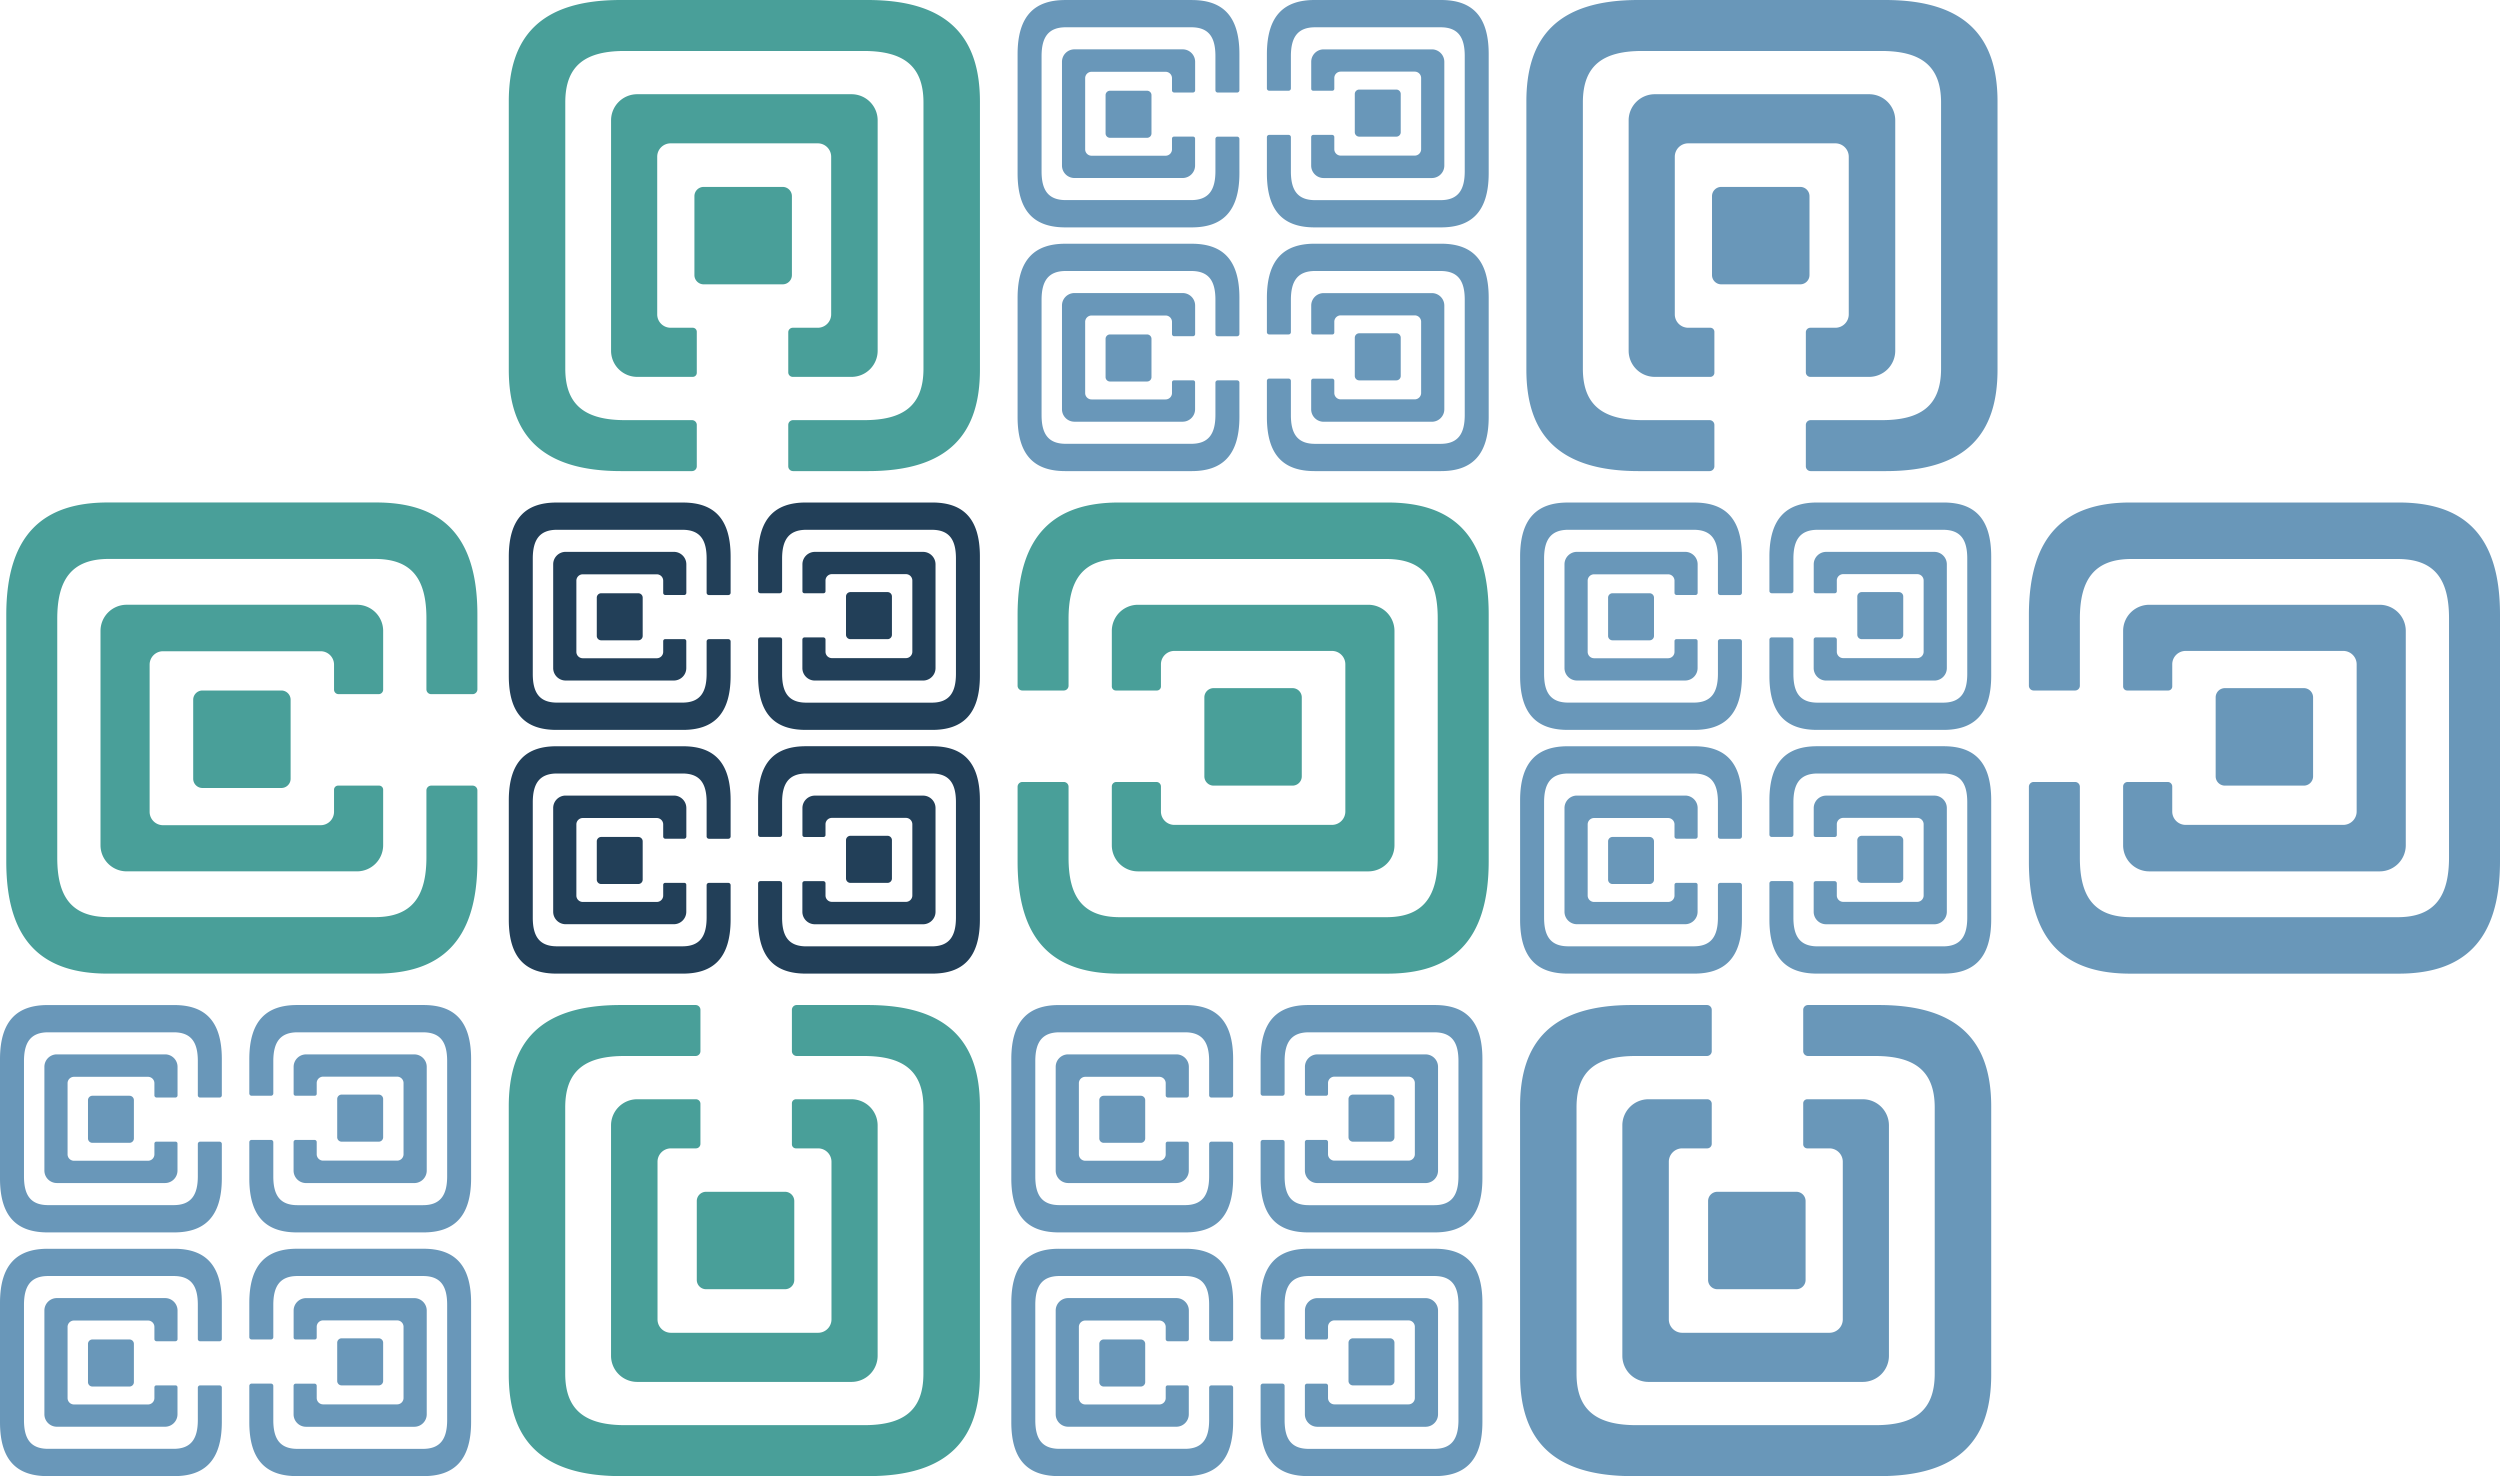 <svg xmlns="http://www.w3.org/2000/svg" xmlns:xlink="http://www.w3.org/1999/xlink" width="398" height="235" viewBox="0 0 398 235"><defs><clipPath id="b"><rect width="398" height="235"/></clipPath></defs><g id="a" clip-path="url(#b)"><g transform="translate(641 -551) rotate(90)"><g transform="translate(631 404)"><path d="M2270.538,110.978h-39.285c-13.009,0-17.818,6.067-17.818,16.15v42.7c0,10.084,4.888,16.15,17.9,16.15H2242.6a.764.764,0,0,0,.765-.764v-6.586a.764.764,0,0,0-.765-.764h-10.632c-6.149,0-9.539-2.206-9.539-8.193V127.285c0-5.986,3.311-8.192,9.461-8.192h38.022c6.15,0,9.541,2.206,9.541,8.192v42.386c0,5.987-3.312,8.193-9.462,8.193h-11.3a.765.765,0,0,0-.765.764v6.586a.765.765,0,0,0,.765.764h11.931c13.009,0,17.819-6.066,17.819-16.15v-42.7C2288.436,117.045,2283.548,110.978,2270.538,110.978Z" transform="translate(-2213.436 -110.978)" fill="#499f99"/><path d="M2271.889,166.59v-36.7a4.164,4.164,0,0,0-4.153-4.149H2233.6a4.164,4.164,0,0,0-4.153,4.149v36.7a4.164,4.164,0,0,0,4.153,4.149h8.849a.646.646,0,0,0,.646-.645v-6.53a.645.645,0,0,0-.646-.645h-3.528a2.133,2.133,0,0,1-2.127-2.126V135.688a2.133,2.133,0,0,1,2.127-2.126h23.44a2.133,2.133,0,0,1,2.127,2.126v25.106a2.133,2.133,0,0,1-2.127,2.126h-3.985a.719.719,0,0,0-.719.718v6.383a.719.719,0,0,0,.719.719h9.365A4.164,4.164,0,0,0,2271.889,166.59Z" transform="translate(-2213.166 -110.741)" fill="#499f99"/><path d="M2253.732,155.775h2.808a1.478,1.478,0,0,0,1.478-1.476V141.742a1.478,1.478,0,0,0-1.478-1.476h-12.566a1.477,1.477,0,0,0-1.477,1.476V154.3a1.477,1.477,0,0,0,1.477,1.476h9.759Z" transform="translate(-2212.946 -110.509)" fill="#499f99"/></g></g><g transform="translate(-388 -404)"><g transform="translate(631 404)"><path d="M2270.538,110.978h-39.285c-13.009,0-17.818,6.067-17.818,16.15v42.7c0,10.084,4.888,16.15,17.9,16.15H2242.6a.764.764,0,0,0,.765-.764v-6.586a.764.764,0,0,0-.765-.764h-10.632c-6.149,0-9.539-2.206-9.539-8.193V127.285c0-5.986,3.311-8.192,9.461-8.192h38.022c6.15,0,9.541,2.206,9.541,8.192v42.386c0,5.987-3.312,8.193-9.462,8.193h-11.3a.765.765,0,0,0-.765.764v6.586a.765.765,0,0,0,.765.764h11.931c13.009,0,17.819-6.066,17.819-16.15v-42.7C2288.436,117.045,2283.548,110.978,2270.538,110.978Z" transform="translate(-2213.436 -110.978)" fill="#6997b9"/><path d="M2271.889,166.59v-36.7a4.164,4.164,0,0,0-4.153-4.149H2233.6a4.164,4.164,0,0,0-4.153,4.149v36.7a4.164,4.164,0,0,0,4.153,4.149h8.849a.646.646,0,0,0,.646-.645v-6.53a.645.645,0,0,0-.646-.645h-3.528a2.133,2.133,0,0,1-2.127-2.126V135.688a2.133,2.133,0,0,1,2.127-2.126h23.44a2.133,2.133,0,0,1,2.127,2.126v25.106a2.133,2.133,0,0,1-2.127,2.126h-3.985a.719.719,0,0,0-.719.718v6.383a.719.719,0,0,0,.719.719h9.365A4.164,4.164,0,0,0,2271.889,166.59Z" transform="translate(-2213.166 -110.741)" fill="#6997b9"/><path d="M2253.732,155.775h2.808a1.478,1.478,0,0,0,1.478-1.476V141.742a1.478,1.478,0,0,0-1.478-1.476h-12.566a1.477,1.477,0,0,0-1.477,1.476V154.3a1.477,1.477,0,0,0,1.477,1.476h9.759Z" transform="translate(-2212.946 -110.509)" fill="#6997b9"/></g></g><g transform="translate(-403 786) rotate(-90)"><g transform="translate(631 404)"><path d="M2270.538,110.978h-39.285c-13.009,0-17.818,6.067-17.818,16.15v42.7c0,10.084,4.888,16.15,17.9,16.15H2242.6a.764.764,0,0,0,.765-.764v-6.586a.764.764,0,0,0-.765-.764h-10.632c-6.149,0-9.539-2.206-9.539-8.193V127.285c0-5.986,3.311-8.192,9.461-8.192h38.022c6.15,0,9.541,2.206,9.541,8.192v42.386c0,5.987-3.312,8.193-9.462,8.193h-11.3a.765.765,0,0,0-.765.764v6.586a.765.765,0,0,0,.765.764h11.931c13.009,0,17.819-6.066,17.819-16.15v-42.7C2288.436,117.045,2283.548,110.978,2270.538,110.978Z" transform="translate(-2213.436 -110.978)" fill="#499f99"/><path d="M2271.889,166.59v-36.7a4.164,4.164,0,0,0-4.153-4.149H2233.6a4.164,4.164,0,0,0-4.153,4.149v36.7a4.164,4.164,0,0,0,4.153,4.149h8.849a.646.646,0,0,0,.646-.645v-6.53a.645.645,0,0,0-.646-.645h-3.528a2.133,2.133,0,0,1-2.127-2.126V135.688a2.133,2.133,0,0,1,2.127-2.126h23.44a2.133,2.133,0,0,1,2.127,2.126v25.106a2.133,2.133,0,0,1-2.127,2.126h-3.985a.719.719,0,0,0-.719.718v6.383a.719.719,0,0,0,.719.719h9.365A4.164,4.164,0,0,0,2271.889,166.59Z" transform="translate(-2213.166 -110.741)" fill="#499f99"/><path d="M2253.732,155.775h2.808a1.478,1.478,0,0,0,1.478-1.476V141.742a1.478,1.478,0,0,0-1.478-1.476h-12.566a1.477,1.477,0,0,0-1.477,1.476V154.3a1.477,1.477,0,0,0,1.477,1.476h9.759Z" transform="translate(-2212.946 -110.509)" fill="#499f99"/></g></g><g transform="translate(802 -551) rotate(90)"><g transform="translate(631 404)"><path d="M2270.538,110.978h-39.285c-13.009,0-17.818,6.067-17.818,16.15v42.7c0,10.084,4.888,16.15,17.9,16.15H2242.6a.764.764,0,0,0,.765-.764v-6.586a.764.764,0,0,0-.765-.764h-10.632c-6.149,0-9.539-2.206-9.539-8.193V127.285c0-5.986,3.311-8.192,9.461-8.192h38.022c6.15,0,9.541,2.206,9.541,8.192v42.386c0,5.987-3.312,8.193-9.462,8.193h-11.3a.765.765,0,0,0-.765.764v6.586a.765.765,0,0,0,.765.764h11.931c13.009,0,17.819-6.066,17.819-16.15v-42.7C2288.436,117.045,2283.548,110.978,2270.538,110.978Z" transform="translate(-2213.436 -110.978)" fill="#6997b9"/><path d="M2271.889,166.59v-36.7a4.164,4.164,0,0,0-4.153-4.149H2233.6a4.164,4.164,0,0,0-4.153,4.149v36.7a4.164,4.164,0,0,0,4.153,4.149h8.849a.646.646,0,0,0,.646-.645v-6.53a.645.645,0,0,0-.646-.645h-3.528a2.133,2.133,0,0,1-2.127-2.126V135.688a2.133,2.133,0,0,1,2.127-2.126h23.44a2.133,2.133,0,0,1,2.127,2.126v25.106a2.133,2.133,0,0,1-2.127,2.126h-3.985a.719.719,0,0,0-.719.718v6.383a.719.719,0,0,0,.719.719h9.365A4.164,4.164,0,0,0,2271.889,166.59Z" transform="translate(-2213.166 -110.741)" fill="#6997b9"/><path d="M2253.732,155.775h2.808a1.478,1.478,0,0,0,1.478-1.476V141.742a1.478,1.478,0,0,0-1.478-1.476h-12.566a1.477,1.477,0,0,0-1.477,1.476V154.3a1.477,1.477,0,0,0,1.477,1.476h9.759Z" transform="translate(-2212.946 -110.509)" fill="#6997b9"/></g></g><g transform="translate(-2053.277 -32.677)"><path d="M2208.729,140.24V121.277c0-6.28-2.856-8.6-7.6-8.6h-20.11c-4.748,0-7.6,2.359-7.6,8.639v5.436a.365.365,0,0,0,.36.369h3.1a.365.365,0,0,0,.36-.369v-5.132c0-2.968,1.039-4.6,3.858-4.6h19.961c2.819,0,3.858,1.6,3.858,4.567v18.353c0,2.969-1.039,4.6-3.858,4.6h-19.961c-2.82,0-3.858-1.6-3.858-4.567v-5.454a.365.365,0,0,0-.36-.369h-3.1a.365.365,0,0,0-.36.369v5.758c0,6.28,2.857,8.6,7.6,8.6h20.11C2205.873,148.878,2208.729,146.518,2208.729,140.24Z" transform="translate(0.548 0)" fill="#223f58"/><path d="M2182.331,140.718h17.282a1.987,1.987,0,0,0,1.954-2.005V122.234a1.986,1.986,0,0,0-1.954-2h-17.282a1.985,1.985,0,0,0-1.954,2v4.271a.308.308,0,0,0,.3.312h3.075a.308.308,0,0,0,.3-.312v-1.7a1.017,1.017,0,0,1,1-1.027h11.823a1.018,1.018,0,0,1,1,1.027v11.314a1.018,1.018,0,0,1-1,1.027h-11.823a1.017,1.017,0,0,1-1-1.027v-1.923a.343.343,0,0,0-.339-.347h-3.006a.342.342,0,0,0-.338.347v4.52A1.986,1.986,0,0,0,2182.331,140.718Z" transform="translate(0.646 0.303)" fill="#223f58"/><path d="M2187.218,131.812v1.355a.705.705,0,0,0,.7.714h5.913a.7.7,0,0,0,.7-.714V127.1a.7.7,0,0,0-.7-.714h-5.913a.705.705,0,0,0-.7.714v4.71Z" transform="translate(0.742 0.551)" fill="#223f58"/><path d="M2134.277,121.316v18.961c0,6.28,2.856,8.6,7.6,8.6h20.109c4.75,0,7.606-2.36,7.606-8.639V134.8a.365.365,0,0,0-.36-.369h-3.1a.365.365,0,0,0-.36.369v5.132c0,2.969-1.039,4.6-3.858,4.6h-19.96c-2.819,0-3.859-1.6-3.859-4.567V121.619c0-2.968,1.039-4.6,3.859-4.6h19.96c2.82,0,3.858,1.6,3.858,4.567v5.455a.364.364,0,0,0,.36.368h3.1a.364.364,0,0,0,.36-.368v-5.759c0-6.28-2.856-8.6-7.606-8.6h-20.109C2137.134,112.677,2134.277,115.036,2134.277,121.316Z" transform="translate(0 0)" fill="#223f58"/><path d="M2160.48,120.23H2143.2a1.985,1.985,0,0,0-1.954,2v16.479a1.986,1.986,0,0,0,1.954,2.005h17.282a1.987,1.987,0,0,0,1.954-2.005v-4.271a.308.308,0,0,0-.3-.312h-3.076a.309.309,0,0,0-.3.312v1.7a1.018,1.018,0,0,1-1,1.028h-11.823a1.018,1.018,0,0,1-1-1.028V124.832a1.017,1.017,0,0,1,1-1.027h11.823a1.017,1.017,0,0,1,1,1.027v1.923a.343.343,0,0,0,.339.346h3.007a.342.342,0,0,0,.338-.346v-4.521A1.986,1.986,0,0,0,2160.48,120.23Z" transform="translate(0.098 0.303)" fill="#223f58"/><path d="M2155.4,128.633v-1.355a.7.7,0,0,0-.695-.713h-5.913a.7.7,0,0,0-.7.713v6.065a.7.7,0,0,0,.7.714h5.913a.7.7,0,0,0,.695-.714v-4.71Z" transform="translate(0.193 0.558)" fill="#223f58"/><path d="M2208.729,177.54V158.577c0-6.28-2.856-8.6-7.6-8.6h-20.11c-4.748,0-7.6,2.359-7.6,8.639v5.436a.365.365,0,0,0,.36.369h3.1a.365.365,0,0,0,.36-.369V158.92c0-2.969,1.039-4.6,3.858-4.6h19.961c2.819,0,3.858,1.6,3.858,4.566v18.353c0,2.969-1.039,4.6-3.858,4.6h-19.961c-2.82,0-3.858-1.6-3.858-4.566v-5.455a.365.365,0,0,0-.36-.369h-3.1a.365.365,0,0,0-.36.369v5.759c0,6.279,2.857,8.6,7.6,8.6h20.11C2205.873,186.178,2208.729,183.819,2208.729,177.54Z" transform="translate(0.548 1.499)" fill="#223f58"/><path d="M2182.331,178.018h17.282a1.987,1.987,0,0,0,1.954-2v-16.48a1.986,1.986,0,0,0-1.954-2h-17.282a1.986,1.986,0,0,0-1.954,2v4.272a.307.307,0,0,0,.3.311h3.075a.308.308,0,0,0,.3-.311v-1.7a1.017,1.017,0,0,1,1-1.027h11.823a1.018,1.018,0,0,1,1,1.027v11.314a1.018,1.018,0,0,1-1,1.027h-11.823a1.017,1.017,0,0,1-1-1.027v-1.923a.344.344,0,0,0-.339-.347h-3.006a.343.343,0,0,0-.338.347v4.521A1.986,1.986,0,0,0,2182.331,178.018Z" transform="translate(0.646 1.802)" fill="#223f58"/><path d="M2187.218,169.114v1.354a.705.705,0,0,0,.7.714h5.913a.7.7,0,0,0,.7-.714V164.4a.7.7,0,0,0-.7-.714h-5.913a.705.705,0,0,0-.7.714v4.711Z" transform="translate(0.742 2.05)" fill="#223f58"/><path d="M2134.277,158.616v18.962c0,6.279,2.856,8.6,7.6,8.6h20.109c4.75,0,7.606-2.359,7.606-8.639V172.1a.364.364,0,0,0-.36-.368h-3.1a.364.364,0,0,0-.36.368v5.132c0,2.969-1.039,4.6-3.858,4.6h-19.96c-2.819,0-3.859-1.6-3.859-4.566V158.92c0-2.969,1.039-4.6,3.859-4.6h19.96c2.82,0,3.858,1.6,3.858,4.566v5.455a.365.365,0,0,0,.36.369h3.1a.365.365,0,0,0,.36-.369v-5.759c0-6.28-2.856-8.6-7.606-8.6h-20.109C2137.134,149.977,2134.277,152.336,2134.277,158.616Z" transform="translate(0 1.499)" fill="#223f58"/><path d="M2160.48,157.53H2143.2a1.985,1.985,0,0,0-1.954,2v16.48a1.986,1.986,0,0,0,1.954,2h17.282a1.986,1.986,0,0,0,1.954-2v-4.272a.307.307,0,0,0-.3-.311h-3.076a.308.308,0,0,0-.3.311v1.7a1.018,1.018,0,0,1-1,1.027h-11.823a1.018,1.018,0,0,1-1-1.027V162.132a1.017,1.017,0,0,1,1-1.027h11.823a1.017,1.017,0,0,1,1,1.027v1.923a.344.344,0,0,0,.339.347h3.007a.343.343,0,0,0,.338-.347v-4.521A1.986,1.986,0,0,0,2160.48,157.53Z" transform="translate(0.098 1.802)" fill="#223f58"/><path d="M2155.4,165.933v-1.354a.7.7,0,0,0-.695-.714h-5.913a.7.7,0,0,0-.7.714v6.065a.7.7,0,0,0,.7.712h5.913a.7.7,0,0,0,.695-.712v-4.711Z" transform="translate(0.193 2.057)" fill="#223f58"/></g><g transform="translate(-1973.277 47.323)"><path d="M2208.729,140.24V121.277c0-6.28-2.856-8.6-7.6-8.6h-20.11c-4.748,0-7.6,2.359-7.6,8.639v5.436a.365.365,0,0,0,.36.369h3.1a.365.365,0,0,0,.36-.369v-5.132c0-2.968,1.039-4.6,3.858-4.6h19.961c2.819,0,3.858,1.6,3.858,4.567v18.353c0,2.969-1.039,4.6-3.858,4.6h-19.961c-2.82,0-3.858-1.6-3.858-4.567v-5.454a.365.365,0,0,0-.36-.369h-3.1a.365.365,0,0,0-.36.369v5.758c0,6.28,2.857,8.6,7.6,8.6h20.11C2205.873,148.878,2208.729,146.518,2208.729,140.24Z" transform="translate(0.548 0)" fill="#6997b9"/><path d="M2182.331,140.718h17.282a1.987,1.987,0,0,0,1.954-2.005V122.234a1.986,1.986,0,0,0-1.954-2h-17.282a1.986,1.986,0,0,0-1.954,2v4.271a.308.308,0,0,0,.3.312h3.075a.308.308,0,0,0,.3-.312v-1.7a1.017,1.017,0,0,1,1-1.027h11.823a1.018,1.018,0,0,1,1,1.027v11.314a1.018,1.018,0,0,1-1,1.027h-11.823a1.017,1.017,0,0,1-1-1.027v-1.923a.343.343,0,0,0-.339-.347h-3.006a.342.342,0,0,0-.338.347v4.52A1.986,1.986,0,0,0,2182.331,140.718Z" transform="translate(0.646 0.303)" fill="#6997b9"/><path d="M2187.218,131.812v1.355a.705.705,0,0,0,.7.714h5.913a.7.7,0,0,0,.7-.714V127.1a.7.7,0,0,0-.7-.714h-5.913a.705.705,0,0,0-.7.714v4.71Z" transform="translate(0.742 0.551)" fill="#6997b9"/><path d="M2134.277,121.316v18.961c0,6.28,2.856,8.6,7.6,8.6h20.109c4.75,0,7.606-2.36,7.606-8.639V134.8a.365.365,0,0,0-.36-.369h-3.1a.365.365,0,0,0-.36.369v5.132c0,2.969-1.039,4.6-3.858,4.6h-19.96c-2.819,0-3.859-1.6-3.859-4.567V121.619c0-2.968,1.039-4.6,3.859-4.6h19.96c2.82,0,3.858,1.6,3.858,4.567v5.455a.364.364,0,0,0,.36.368h3.1a.364.364,0,0,0,.36-.368v-5.759c0-6.28-2.856-8.6-7.606-8.6h-20.109C2137.134,112.677,2134.277,115.036,2134.277,121.316Z" transform="translate(0 0)" fill="#6997b9"/><path d="M2160.48,120.23H2143.2a1.985,1.985,0,0,0-1.954,2v16.478a1.986,1.986,0,0,0,1.954,2.005h17.282a1.987,1.987,0,0,0,1.954-2.005v-4.271a.308.308,0,0,0-.3-.312h-3.076a.309.309,0,0,0-.3.312v1.7a1.018,1.018,0,0,1-1,1.028h-11.823a1.018,1.018,0,0,1-1-1.028V124.832a1.017,1.017,0,0,1,1-1.027h11.823a1.017,1.017,0,0,1,1,1.027v1.923a.343.343,0,0,0,.339.346h3.007a.342.342,0,0,0,.338-.346v-4.521A1.986,1.986,0,0,0,2160.48,120.23Z" transform="translate(0.098 0.303)" fill="#6997b9"/><path d="M2155.4,128.633v-1.355a.7.7,0,0,0-.695-.713h-5.913a.7.7,0,0,0-.7.713v6.065a.7.7,0,0,0,.7.714h5.913a.7.7,0,0,0,.695-.714v-4.71Z" transform="translate(0.193 0.558)" fill="#6997b9"/><path d="M2208.729,177.54V158.577c0-6.28-2.856-8.6-7.6-8.6h-20.11c-4.748,0-7.6,2.359-7.6,8.639v5.436a.365.365,0,0,0,.36.369h3.1a.365.365,0,0,0,.36-.369V158.92c0-2.969,1.039-4.6,3.858-4.6h19.961c2.819,0,3.858,1.6,3.858,4.566v18.353c0,2.969-1.039,4.6-3.858,4.6h-19.961c-2.82,0-3.858-1.6-3.858-4.566v-5.455a.365.365,0,0,0-.36-.369h-3.1a.365.365,0,0,0-.36.369v5.759c0,6.279,2.857,8.6,7.6,8.6h20.11C2205.873,186.178,2208.729,183.819,2208.729,177.54Z" transform="translate(0.548 1.499)" fill="#6997b9"/><path d="M2182.331,178.018h17.282a1.987,1.987,0,0,0,1.954-2v-16.48a1.986,1.986,0,0,0-1.954-2h-17.282a1.986,1.986,0,0,0-1.954,2v4.272a.307.307,0,0,0,.3.311h3.075a.308.308,0,0,0,.3-.311v-1.7a1.017,1.017,0,0,1,1-1.027h11.823a1.018,1.018,0,0,1,1,1.027v11.314a1.018,1.018,0,0,1-1,1.027h-11.823a1.017,1.017,0,0,1-1-1.027v-1.923a.344.344,0,0,0-.339-.347h-3.006a.343.343,0,0,0-.338.347v4.521A1.986,1.986,0,0,0,2182.331,178.018Z" transform="translate(0.646 1.802)" fill="#6997b9"/><path d="M2187.218,169.114v1.354a.705.705,0,0,0,.7.714h5.913a.7.7,0,0,0,.7-.714V164.4a.7.7,0,0,0-.7-.714h-5.913a.705.705,0,0,0-.7.714v4.711Z" transform="translate(0.742 2.05)" fill="#6997b9"/><path d="M2134.277,158.616v18.962c0,6.279,2.856,8.6,7.6,8.6h20.109c4.75,0,7.606-2.359,7.606-8.639V172.1a.364.364,0,0,0-.36-.368h-3.1a.364.364,0,0,0-.36.368v5.132c0,2.969-1.039,4.6-3.858,4.6h-19.96c-2.819,0-3.859-1.6-3.859-4.566V158.92c0-2.969,1.039-4.6,3.859-4.6h19.96c2.82,0,3.858,1.6,3.858,4.566v5.455a.365.365,0,0,0,.36.369h3.1a.365.365,0,0,0,.36-.369v-5.759c0-6.28-2.856-8.6-7.606-8.6h-20.109C2137.134,149.977,2134.277,152.336,2134.277,158.616Z" transform="translate(0 1.499)" fill="#6997b9"/><path d="M2160.48,157.53H2143.2a1.985,1.985,0,0,0-1.954,2v16.48a1.986,1.986,0,0,0,1.954,2h17.282a1.986,1.986,0,0,0,1.954-2v-4.272a.307.307,0,0,0-.3-.311h-3.076a.308.308,0,0,0-.3.311v1.7a1.018,1.018,0,0,1-1,1.027h-11.823a1.018,1.018,0,0,1-1-1.027V162.132a1.017,1.017,0,0,1,1-1.027h11.823a1.017,1.017,0,0,1,1,1.027v1.923a.344.344,0,0,0,.339.347h3.007a.343.343,0,0,0,.338-.347v-4.521A1.986,1.986,0,0,0,2160.48,157.53Z" transform="translate(0.098 1.802)" fill="#6997b9"/><path d="M2155.4,165.933v-1.354a.7.7,0,0,0-.695-.714h-5.913a.7.7,0,0,0-.7.714v6.065a.7.7,0,0,0,.7.712h5.913a.7.7,0,0,0,.695-.712v-4.711Z" transform="translate(0.193 2.057)" fill="#6997b9"/></g><g transform="translate(-1892.277 -32.677)"><path d="M2208.729,140.24V121.277c0-6.28-2.856-8.6-7.6-8.6h-20.11c-4.748,0-7.6,2.359-7.6,8.639v5.436a.365.365,0,0,0,.36.369h3.1a.365.365,0,0,0,.36-.369v-5.132c0-2.968,1.039-4.6,3.858-4.6h19.961c2.819,0,3.858,1.6,3.858,4.567v18.353c0,2.969-1.039,4.6-3.858,4.6h-19.961c-2.82,0-3.858-1.6-3.858-4.567v-5.454a.365.365,0,0,0-.36-.369h-3.1a.365.365,0,0,0-.36.369v5.758c0,6.28,2.857,8.6,7.6,8.6h20.11C2205.873,148.878,2208.729,146.518,2208.729,140.24Z" transform="translate(0.548 0)" fill="#6997b9"/><path d="M2182.331,140.718h17.282a1.987,1.987,0,0,0,1.954-2.005V122.234a1.986,1.986,0,0,0-1.954-2h-17.282a1.986,1.986,0,0,0-1.954,2v4.271a.308.308,0,0,0,.3.312h3.075a.308.308,0,0,0,.3-.312v-1.7a1.017,1.017,0,0,1,1-1.027h11.823a1.018,1.018,0,0,1,1,1.027v11.314a1.018,1.018,0,0,1-1,1.027h-11.823a1.017,1.017,0,0,1-1-1.027v-1.923a.343.343,0,0,0-.339-.347h-3.006a.342.342,0,0,0-.338.347v4.52A1.986,1.986,0,0,0,2182.331,140.718Z" transform="translate(0.646 0.303)" fill="#6997b9"/><path d="M2187.218,131.812v1.355a.705.705,0,0,0,.7.714h5.913a.7.7,0,0,0,.7-.714V127.1a.7.7,0,0,0-.7-.714h-5.913a.705.705,0,0,0-.7.714v4.71Z" transform="translate(0.742 0.551)" fill="#6997b9"/><path d="M2134.277,121.316v18.961c0,6.28,2.856,8.6,7.6,8.6h20.109c4.75,0,7.606-2.36,7.606-8.639V134.8a.365.365,0,0,0-.36-.369h-3.1a.365.365,0,0,0-.36.369v5.132c0,2.969-1.039,4.6-3.858,4.6h-19.96c-2.819,0-3.859-1.6-3.859-4.567V121.619c0-2.968,1.039-4.6,3.859-4.6h19.96c2.82,0,3.858,1.6,3.858,4.567v5.455a.364.364,0,0,0,.36.368h3.1a.364.364,0,0,0,.36-.368v-5.759c0-6.28-2.856-8.6-7.606-8.6h-20.109C2137.134,112.677,2134.277,115.036,2134.277,121.316Z" transform="translate(0 0)" fill="#6997b9"/><path d="M2160.48,120.23H2143.2a1.985,1.985,0,0,0-1.954,2v16.478a1.986,1.986,0,0,0,1.954,2.005h17.282a1.987,1.987,0,0,0,1.954-2.005v-4.271a.308.308,0,0,0-.3-.312h-3.076a.309.309,0,0,0-.3.312v1.7a1.018,1.018,0,0,1-1,1.028h-11.823a1.018,1.018,0,0,1-1-1.028V124.832a1.017,1.017,0,0,1,1-1.027h11.823a1.017,1.017,0,0,1,1,1.027v1.923a.343.343,0,0,0,.339.346h3.007a.342.342,0,0,0,.338-.346v-4.521A1.986,1.986,0,0,0,2160.48,120.23Z" transform="translate(0.098 0.303)" fill="#6997b9"/><path d="M2155.4,128.633v-1.355a.7.7,0,0,0-.695-.713h-5.913a.7.7,0,0,0-.7.713v6.065a.7.7,0,0,0,.7.714h5.913a.7.7,0,0,0,.695-.714v-4.71Z" transform="translate(0.193 0.558)" fill="#6997b9"/><path d="M2208.729,177.54V158.577c0-6.28-2.856-8.6-7.6-8.6h-20.11c-4.748,0-7.6,2.359-7.6,8.639v5.436a.365.365,0,0,0,.36.369h3.1a.365.365,0,0,0,.36-.369V158.92c0-2.969,1.039-4.6,3.858-4.6h19.961c2.819,0,3.858,1.6,3.858,4.566v18.353c0,2.969-1.039,4.6-3.858,4.6h-19.961c-2.82,0-3.858-1.6-3.858-4.566v-5.455a.365.365,0,0,0-.36-.369h-3.1a.365.365,0,0,0-.36.369v5.759c0,6.279,2.857,8.6,7.6,8.6h20.11C2205.873,186.178,2208.729,183.819,2208.729,177.54Z" transform="translate(0.548 1.499)" fill="#6997b9"/><path d="M2182.331,178.018h17.282a1.987,1.987,0,0,0,1.954-2v-16.48a1.986,1.986,0,0,0-1.954-2h-17.282a1.986,1.986,0,0,0-1.954,2v4.272a.307.307,0,0,0,.3.311h3.075a.308.308,0,0,0,.3-.311v-1.7a1.017,1.017,0,0,1,1-1.027h11.823a1.018,1.018,0,0,1,1,1.027v11.314a1.018,1.018,0,0,1-1,1.027h-11.823a1.017,1.017,0,0,1-1-1.027v-1.923a.344.344,0,0,0-.339-.347h-3.006a.343.343,0,0,0-.338.347v4.521A1.986,1.986,0,0,0,2182.331,178.018Z" transform="translate(0.646 1.802)" fill="#6997b9"/><path d="M2187.218,169.114v1.354a.705.705,0,0,0,.7.714h5.913a.7.7,0,0,0,.7-.714V164.4a.7.7,0,0,0-.7-.714h-5.913a.705.705,0,0,0-.7.714v4.711Z" transform="translate(0.742 2.05)" fill="#6997b9"/><path d="M2134.277,158.616v18.962c0,6.279,2.856,8.6,7.6,8.6h20.109c4.75,0,7.606-2.359,7.606-8.639V172.1a.364.364,0,0,0-.36-.368h-3.1a.364.364,0,0,0-.36.368v5.132c0,2.969-1.039,4.6-3.858,4.6h-19.96c-2.819,0-3.859-1.6-3.859-4.566V158.92c0-2.969,1.039-4.6,3.859-4.6h19.96c2.82,0,3.858,1.6,3.858,4.566v5.455a.365.365,0,0,0,.36.369h3.1a.365.365,0,0,0,.36-.369v-5.759c0-6.28-2.856-8.6-7.606-8.6h-20.109C2137.134,149.977,2134.277,152.336,2134.277,158.616Z" transform="translate(0 1.499)" fill="#6997b9"/><path d="M2160.48,157.53H2143.2a1.985,1.985,0,0,0-1.954,2v16.48a1.986,1.986,0,0,0,1.954,2h17.282a1.986,1.986,0,0,0,1.954-2v-4.272a.307.307,0,0,0-.3-.311h-3.076a.308.308,0,0,0-.3.311v1.7a1.018,1.018,0,0,1-1,1.027h-11.823a1.018,1.018,0,0,1-1-1.027V162.132a1.017,1.017,0,0,1,1-1.027h11.823a1.017,1.017,0,0,1,1,1.027v1.923a.344.344,0,0,0,.339.347h3.007a.343.343,0,0,0,.338-.347v-4.521A1.986,1.986,0,0,0,2160.48,157.53Z" transform="translate(0.098 1.802)" fill="#6997b9"/><path d="M2155.4,165.933v-1.354a.7.7,0,0,0-.695-.714h-5.913a.7.7,0,0,0-.7.714v6.065a.7.7,0,0,0,.7.712h5.913a.7.7,0,0,0,.695-.712v-4.711Z" transform="translate(0.193 2.057)" fill="#6997b9"/></g><g transform="translate(-1972.277 -112.677)"><path d="M2208.729,140.24V121.277c0-6.28-2.856-8.6-7.6-8.6h-20.11c-4.748,0-7.6,2.359-7.6,8.639v5.436a.365.365,0,0,0,.36.369h3.1a.365.365,0,0,0,.36-.369v-5.132c0-2.968,1.039-4.6,3.858-4.6h19.961c2.819,0,3.858,1.6,3.858,4.567v18.353c0,2.969-1.039,4.6-3.858,4.6h-19.961c-2.82,0-3.858-1.6-3.858-4.567v-5.454a.365.365,0,0,0-.36-.369h-3.1a.365.365,0,0,0-.36.369v5.758c0,6.28,2.857,8.6,7.6,8.6h20.11C2205.873,148.878,2208.729,146.518,2208.729,140.24Z" transform="translate(0.548 0)" fill="#6997b9"/><path d="M2182.331,140.718h17.282a1.987,1.987,0,0,0,1.954-2.005V122.234a1.986,1.986,0,0,0-1.954-2h-17.282a1.986,1.986,0,0,0-1.954,2v4.271a.308.308,0,0,0,.3.312h3.075a.308.308,0,0,0,.3-.312v-1.7a1.017,1.017,0,0,1,1-1.027h11.823a1.018,1.018,0,0,1,1,1.027v11.314a1.018,1.018,0,0,1-1,1.027h-11.823a1.017,1.017,0,0,1-1-1.027v-1.923a.343.343,0,0,0-.339-.347h-3.006a.342.342,0,0,0-.338.347v4.52A1.986,1.986,0,0,0,2182.331,140.718Z" transform="translate(0.646 0.303)" fill="#6997b9"/><path d="M2187.218,131.812v1.355a.705.705,0,0,0,.7.714h5.913a.7.7,0,0,0,.7-.714V127.1a.7.7,0,0,0-.7-.714h-5.913a.705.705,0,0,0-.7.714v4.71Z" transform="translate(0.742 0.551)" fill="#6997b9"/><path d="M2134.277,121.316v18.961c0,6.28,2.856,8.6,7.6,8.6h20.109c4.75,0,7.606-2.36,7.606-8.639V134.8a.365.365,0,0,0-.36-.369h-3.1a.365.365,0,0,0-.36.369v5.132c0,2.969-1.039,4.6-3.858,4.6h-19.96c-2.819,0-3.859-1.6-3.859-4.567V121.619c0-2.968,1.039-4.6,3.859-4.6h19.96c2.82,0,3.858,1.6,3.858,4.567v5.455a.364.364,0,0,0,.36.368h3.1a.364.364,0,0,0,.36-.368v-5.759c0-6.28-2.856-8.6-7.606-8.6h-20.109C2137.134,112.677,2134.277,115.036,2134.277,121.316Z" transform="translate(0 0)" fill="#6997b9"/><path d="M2160.48,120.23H2143.2a1.985,1.985,0,0,0-1.954,2v16.478a1.986,1.986,0,0,0,1.954,2.005h17.282a1.987,1.987,0,0,0,1.954-2.005v-4.271a.308.308,0,0,0-.3-.312h-3.076a.309.309,0,0,0-.3.312v1.7a1.018,1.018,0,0,1-1,1.028h-11.823a1.018,1.018,0,0,1-1-1.028V124.832a1.017,1.017,0,0,1,1-1.027h11.823a1.017,1.017,0,0,1,1,1.027v1.923a.343.343,0,0,0,.339.346h3.007a.342.342,0,0,0,.338-.346v-4.521A1.986,1.986,0,0,0,2160.48,120.23Z" transform="translate(0.098 0.303)" fill="#6997b9"/><path d="M2155.4,128.633v-1.355a.7.7,0,0,0-.695-.713h-5.913a.7.7,0,0,0-.7.713v6.065a.7.7,0,0,0,.7.714h5.913a.7.7,0,0,0,.695-.714v-4.71Z" transform="translate(0.193 0.558)" fill="#6997b9"/><path d="M2208.729,177.54V158.577c0-6.28-2.856-8.6-7.6-8.6h-20.11c-4.748,0-7.6,2.359-7.6,8.639v5.436a.365.365,0,0,0,.36.369h3.1a.365.365,0,0,0,.36-.369V158.92c0-2.969,1.039-4.6,3.858-4.6h19.961c2.819,0,3.858,1.6,3.858,4.566v18.353c0,2.969-1.039,4.6-3.858,4.6h-19.961c-2.82,0-3.858-1.6-3.858-4.566v-5.455a.365.365,0,0,0-.36-.369h-3.1a.365.365,0,0,0-.36.369v5.759c0,6.279,2.857,8.6,7.6,8.6h20.11C2205.873,186.178,2208.729,183.819,2208.729,177.54Z" transform="translate(0.548 1.499)" fill="#6997b9"/><path d="M2182.331,178.018h17.282a1.987,1.987,0,0,0,1.954-2v-16.48a1.986,1.986,0,0,0-1.954-2h-17.282a1.986,1.986,0,0,0-1.954,2v4.272a.307.307,0,0,0,.3.311h3.075a.308.308,0,0,0,.3-.311v-1.7a1.017,1.017,0,0,1,1-1.027h11.823a1.018,1.018,0,0,1,1,1.027v11.314a1.018,1.018,0,0,1-1,1.027h-11.823a1.017,1.017,0,0,1-1-1.027v-1.923a.344.344,0,0,0-.339-.347h-3.006a.343.343,0,0,0-.338.347v4.521A1.986,1.986,0,0,0,2182.331,178.018Z" transform="translate(0.646 1.802)" fill="#6997b9"/><path d="M2187.218,169.114v1.354a.705.705,0,0,0,.7.714h5.913a.7.7,0,0,0,.7-.714V164.4a.7.7,0,0,0-.7-.714h-5.913a.705.705,0,0,0-.7.714v4.711Z" transform="translate(0.742 2.05)" fill="#6997b9"/><path d="M2134.277,158.616v18.962c0,6.279,2.856,8.6,7.6,8.6h20.109c4.75,0,7.606-2.359,7.606-8.639V172.1a.364.364,0,0,0-.36-.368h-3.1a.364.364,0,0,0-.36.368v5.132c0,2.969-1.039,4.6-3.858,4.6h-19.96c-2.819,0-3.859-1.6-3.859-4.566V158.92c0-2.969,1.039-4.6,3.859-4.6h19.96c2.82,0,3.858,1.6,3.858,4.566v5.455a.365.365,0,0,0,.36.369h3.1a.365.365,0,0,0,.36-.369v-5.759c0-6.28-2.856-8.6-7.606-8.6h-20.109C2137.134,149.977,2134.277,152.336,2134.277,158.616Z" transform="translate(0 1.499)" fill="#6997b9"/><path d="M2160.48,157.53H2143.2a1.985,1.985,0,0,0-1.954,2v16.48a1.986,1.986,0,0,0,1.954,2h17.282a1.986,1.986,0,0,0,1.954-2v-4.272a.307.307,0,0,0-.3-.311h-3.076a.308.308,0,0,0-.3.311v1.7a1.018,1.018,0,0,1-1,1.027h-11.823a1.018,1.018,0,0,1-1-1.027V162.132a1.017,1.017,0,0,1,1-1.027h11.823a1.017,1.017,0,0,1,1,1.027v1.923a.344.344,0,0,0,.339.347h3.007a.343.343,0,0,0,.338-.347v-4.521A1.986,1.986,0,0,0,2160.48,157.53Z" transform="translate(0.098 1.802)" fill="#6997b9"/><path d="M2155.4,165.933v-1.354a.7.7,0,0,0-.695-.714h-5.913a.7.7,0,0,0-.7.714v6.065a.7.7,0,0,0,.7.712h5.913a.7.7,0,0,0,.695-.712v-4.711Z" transform="translate(0.193 2.057)" fill="#6997b9"/></g><g transform="translate(-2134.277 47.323)"><path d="M2208.729,140.24V121.277c0-6.28-2.856-8.6-7.6-8.6h-20.11c-4.748,0-7.6,2.359-7.6,8.639v5.436a.365.365,0,0,0,.36.369h3.1a.365.365,0,0,0,.36-.369v-5.132c0-2.968,1.039-4.6,3.858-4.6h19.961c2.819,0,3.858,1.6,3.858,4.567v18.353c0,2.969-1.039,4.6-3.858,4.6h-19.961c-2.82,0-3.858-1.6-3.858-4.567v-5.454a.365.365,0,0,0-.36-.369h-3.1a.365.365,0,0,0-.36.369v5.758c0,6.28,2.857,8.6,7.6,8.6h20.11C2205.873,148.878,2208.729,146.518,2208.729,140.24Z" transform="translate(0.548 0)" fill="#6997b9"/><path d="M2182.331,140.718h17.282a1.987,1.987,0,0,0,1.954-2.005V122.234a1.986,1.986,0,0,0-1.954-2h-17.282a1.986,1.986,0,0,0-1.954,2v4.271a.308.308,0,0,0,.3.312h3.075a.308.308,0,0,0,.3-.312v-1.7a1.017,1.017,0,0,1,1-1.027h11.823a1.018,1.018,0,0,1,1,1.027v11.314a1.018,1.018,0,0,1-1,1.027h-11.823a1.017,1.017,0,0,1-1-1.027v-1.923a.343.343,0,0,0-.339-.347h-3.006a.342.342,0,0,0-.338.347v4.52A1.986,1.986,0,0,0,2182.331,140.718Z" transform="translate(0.646 0.303)" fill="#6997b9"/><path d="M2187.218,131.812v1.355a.705.705,0,0,0,.7.714h5.913a.7.7,0,0,0,.7-.714V127.1a.7.7,0,0,0-.7-.714h-5.913a.705.705,0,0,0-.7.714v4.71Z" transform="translate(0.742 0.551)" fill="#6997b9"/><path d="M2134.277,121.316v18.961c0,6.28,2.856,8.6,7.6,8.6h20.109c4.75,0,7.606-2.36,7.606-8.639V134.8a.365.365,0,0,0-.36-.369h-3.1a.365.365,0,0,0-.36.369v5.132c0,2.969-1.039,4.6-3.858,4.6h-19.96c-2.819,0-3.859-1.6-3.859-4.567V121.619c0-2.968,1.039-4.6,3.859-4.6h19.96c2.82,0,3.858,1.6,3.858,4.567v5.455a.364.364,0,0,0,.36.368h3.1a.364.364,0,0,0,.36-.368v-5.759c0-6.28-2.856-8.6-7.606-8.6h-20.109C2137.134,112.677,2134.277,115.036,2134.277,121.316Z" transform="translate(0 0)" fill="#6997b9"/><path d="M2160.48,120.23H2143.2a1.985,1.985,0,0,0-1.954,2v16.478a1.986,1.986,0,0,0,1.954,2.005h17.282a1.987,1.987,0,0,0,1.954-2.005v-4.271a.308.308,0,0,0-.3-.312h-3.076a.309.309,0,0,0-.3.312v1.7a1.018,1.018,0,0,1-1,1.028h-11.823a1.018,1.018,0,0,1-1-1.028V124.832a1.017,1.017,0,0,1,1-1.027h11.823a1.017,1.017,0,0,1,1,1.027v1.923a.343.343,0,0,0,.339.346h3.007a.342.342,0,0,0,.338-.346v-4.521A1.986,1.986,0,0,0,2160.48,120.23Z" transform="translate(0.098 0.303)" fill="#6997b9"/><path d="M2155.4,128.633v-1.355a.7.7,0,0,0-.695-.713h-5.913a.7.7,0,0,0-.7.713v6.065a.7.7,0,0,0,.7.714h5.913a.7.7,0,0,0,.695-.714v-4.71Z" transform="translate(0.193 0.558)" fill="#6997b9"/><path d="M2208.729,177.54V158.577c0-6.28-2.856-8.6-7.6-8.6h-20.11c-4.748,0-7.6,2.359-7.6,8.639v5.436a.365.365,0,0,0,.36.369h3.1a.365.365,0,0,0,.36-.369V158.92c0-2.969,1.039-4.6,3.858-4.6h19.961c2.819,0,3.858,1.6,3.858,4.566v18.353c0,2.969-1.039,4.6-3.858,4.6h-19.961c-2.82,0-3.858-1.6-3.858-4.566v-5.455a.365.365,0,0,0-.36-.369h-3.1a.365.365,0,0,0-.36.369v5.759c0,6.279,2.857,8.6,7.6,8.6h20.11C2205.873,186.178,2208.729,183.819,2208.729,177.54Z" transform="translate(0.548 1.499)" fill="#6997b9"/><path d="M2182.331,178.018h17.282a1.987,1.987,0,0,0,1.954-2v-16.48a1.986,1.986,0,0,0-1.954-2h-17.282a1.986,1.986,0,0,0-1.954,2v4.272a.307.307,0,0,0,.3.311h3.075a.308.308,0,0,0,.3-.311v-1.7a1.017,1.017,0,0,1,1-1.027h11.823a1.018,1.018,0,0,1,1,1.027v11.314a1.018,1.018,0,0,1-1,1.027h-11.823a1.017,1.017,0,0,1-1-1.027v-1.923a.344.344,0,0,0-.339-.347h-3.006a.343.343,0,0,0-.338.347v4.521A1.986,1.986,0,0,0,2182.331,178.018Z" transform="translate(0.646 1.802)" fill="#6997b9"/><path d="M2187.218,169.114v1.354a.705.705,0,0,0,.7.714h5.913a.7.7,0,0,0,.7-.714V164.4a.7.7,0,0,0-.7-.714h-5.913a.705.705,0,0,0-.7.714v4.711Z" transform="translate(0.742 2.05)" fill="#6997b9"/><path d="M2134.277,158.616v18.962c0,6.279,2.856,8.6,7.6,8.6h20.109c4.75,0,7.606-2.359,7.606-8.639V172.1a.364.364,0,0,0-.36-.368h-3.1a.364.364,0,0,0-.36.368v5.132c0,2.969-1.039,4.6-3.858,4.6h-19.96c-2.819,0-3.859-1.6-3.859-4.566V158.92c0-2.969,1.039-4.6,3.859-4.6h19.96c2.82,0,3.858,1.6,3.858,4.566v5.455a.365.365,0,0,0,.36.369h3.1a.365.365,0,0,0,.36-.369v-5.759c0-6.28-2.856-8.6-7.606-8.6h-20.109C2137.134,149.977,2134.277,152.336,2134.277,158.616Z" transform="translate(0 1.499)" fill="#6997b9"/><path d="M2160.48,157.53H2143.2a1.985,1.985,0,0,0-1.954,2v16.48a1.986,1.986,0,0,0,1.954,2h17.282a1.986,1.986,0,0,0,1.954-2v-4.272a.307.307,0,0,0-.3-.311h-3.076a.308.308,0,0,0-.3.311v1.7a1.018,1.018,0,0,1-1,1.027h-11.823a1.018,1.018,0,0,1-1-1.027V162.132a1.017,1.017,0,0,1,1-1.027h11.823a1.017,1.017,0,0,1,1,1.027v1.923a.344.344,0,0,0,.339.347h3.007a.343.343,0,0,0,.338-.347v-4.521A1.986,1.986,0,0,0,2160.48,157.53Z" transform="translate(0.098 1.802)" fill="#6997b9"/><path d="M2155.4,165.933v-1.354a.7.7,0,0,0-.695-.714h-5.913a.7.7,0,0,0-.7.714v6.065a.7.7,0,0,0,.7.712h5.913a.7.7,0,0,0,.695-.712v-4.711Z" transform="translate(0.193 2.057)" fill="#6997b9"/></g><g transform="translate(-550 -404)"><g transform="translate(631 404)"><path d="M2270.538,110.978h-39.285c-13.009,0-17.818,6.067-17.818,16.15v42.7c0,10.084,4.888,16.15,17.9,16.15H2242.6a.764.764,0,0,0,.765-.764v-6.586a.764.764,0,0,0-.765-.764h-10.632c-6.149,0-9.539-2.206-9.539-8.193V127.285c0-5.986,3.311-8.192,9.461-8.192h38.022c6.15,0,9.541,2.206,9.541,8.192v42.386c0,5.987-3.312,8.193-9.462,8.193h-11.3a.765.765,0,0,0-.765.764v6.586a.765.765,0,0,0,.765.764h11.931c13.009,0,17.819-6.066,17.819-16.15v-42.7C2288.436,117.045,2283.548,110.978,2270.538,110.978Z" transform="translate(-2213.436 -110.978)" fill="#499f99"/><path d="M2271.889,166.59v-36.7a4.164,4.164,0,0,0-4.153-4.149H2233.6a4.164,4.164,0,0,0-4.153,4.149v36.7a4.164,4.164,0,0,0,4.153,4.149h8.849a.646.646,0,0,0,.646-.645v-6.53a.645.645,0,0,0-.646-.645h-3.528a2.133,2.133,0,0,1-2.127-2.126V135.688a2.133,2.133,0,0,1,2.127-2.126h23.44a2.133,2.133,0,0,1,2.127,2.126v25.106a2.133,2.133,0,0,1-2.127,2.126h-3.985a.719.719,0,0,0-.719.718v6.383a.719.719,0,0,0,.719.719h9.365A4.164,4.164,0,0,0,2271.889,166.59Z" transform="translate(-2213.166 -110.741)" fill="#499f99"/><path d="M2253.732,155.775h2.808a1.478,1.478,0,0,0,1.478-1.476V141.742a1.478,1.478,0,0,0-1.478-1.476h-12.566a1.477,1.477,0,0,0-1.477,1.476V154.3a1.477,1.477,0,0,0,1.477,1.476h9.759Z" transform="translate(-2212.946 -110.509)" fill="#499f99"/></g></g><g transform="translate(787 639) rotate(180)"><g transform="translate(631 404)"><path d="M2270.538,110.978h-39.285c-13.009,0-17.818,6.067-17.818,16.15v42.7c0,10.084,4.888,16.15,17.9,16.15H2242.6a.764.764,0,0,0,.765-.764v-6.586a.764.764,0,0,0-.765-.764h-10.632c-6.149,0-9.539-2.206-9.539-8.193V127.285c0-5.986,3.311-8.192,9.461-8.192h38.022c6.15,0,9.541,2.206,9.541,8.192v42.386c0,5.987-3.312,8.193-9.462,8.193h-11.3a.765.765,0,0,0-.765.764v6.586a.765.765,0,0,0,.765.764h11.931c13.009,0,17.819-6.066,17.819-16.15v-42.7C2288.436,117.045,2283.548,110.978,2270.538,110.978Z" transform="translate(-2213.436 -110.978)" fill="#499f99"/><path d="M2271.889,166.59v-36.7a4.164,4.164,0,0,0-4.153-4.149H2233.6a4.164,4.164,0,0,0-4.153,4.149v36.7a4.164,4.164,0,0,0,4.153,4.149h8.849a.646.646,0,0,0,.646-.645v-6.53a.645.645,0,0,0-.646-.645h-3.528a2.133,2.133,0,0,1-2.127-2.126V135.688a2.133,2.133,0,0,1,2.127-2.126h23.44a2.133,2.133,0,0,1,2.127,2.126v25.106a2.133,2.133,0,0,1-2.127,2.126h-3.985a.719.719,0,0,0-.719.718v6.383a.719.719,0,0,0,.719.719h9.365A4.164,4.164,0,0,0,2271.889,166.59Z" transform="translate(-2213.166 -110.741)" fill="#499f99"/><path d="M2253.732,155.775h2.808a1.478,1.478,0,0,0,1.478-1.476V141.742a1.478,1.478,0,0,0-1.478-1.476h-12.566a1.477,1.477,0,0,0-1.477,1.476V154.3a1.477,1.477,0,0,0,1.477,1.476h9.759Z" transform="translate(-2212.946 -110.509)" fill="#499f99"/></g></g><g transform="translate(948 639) rotate(180)"><g transform="translate(631 404)"><path d="M2270.538,110.978h-39.285c-13.009,0-17.818,6.067-17.818,16.15v42.7c0,10.084,4.888,16.15,17.9,16.15H2242.6a.764.764,0,0,0,.765-.764v-6.586a.764.764,0,0,0-.765-.764h-10.632c-6.149,0-9.539-2.206-9.539-8.193V127.285c0-5.986,3.311-8.192,9.461-8.192h38.022c6.15,0,9.541,2.206,9.541,8.192v42.386c0,5.987-3.312,8.193-9.462,8.193h-11.3a.765.765,0,0,0-.765.764v6.586a.765.765,0,0,0,.765.764h11.931c13.009,0,17.819-6.066,17.819-16.15v-42.7C2288.436,117.045,2283.548,110.978,2270.538,110.978Z" transform="translate(-2213.436 -110.978)" fill="#6997b9"/><path d="M2271.889,166.59v-36.7a4.164,4.164,0,0,0-4.153-4.149H2233.6a4.164,4.164,0,0,0-4.153,4.149v36.7a4.164,4.164,0,0,0,4.153,4.149h8.849a.646.646,0,0,0,.646-.645v-6.53a.645.645,0,0,0-.646-.645h-3.528a2.133,2.133,0,0,1-2.127-2.126V135.688a2.133,2.133,0,0,1,2.127-2.126h23.44a2.133,2.133,0,0,1,2.127,2.126v25.106a2.133,2.133,0,0,1-2.127,2.126h-3.985a.719.719,0,0,0-.719.718v6.383a.719.719,0,0,0,.719.719h9.365A4.164,4.164,0,0,0,2271.889,166.59Z" transform="translate(-2213.166 -110.741)" fill="#6997b9"/><path d="M2253.732,155.775h2.808a1.478,1.478,0,0,0,1.478-1.476V141.742a1.478,1.478,0,0,0-1.478-1.476h-12.566a1.477,1.477,0,0,0-1.477,1.476V154.3a1.477,1.477,0,0,0,1.477,1.476h9.759Z" transform="translate(-2212.946 -110.509)" fill="#6997b9"/></g></g></g></svg>